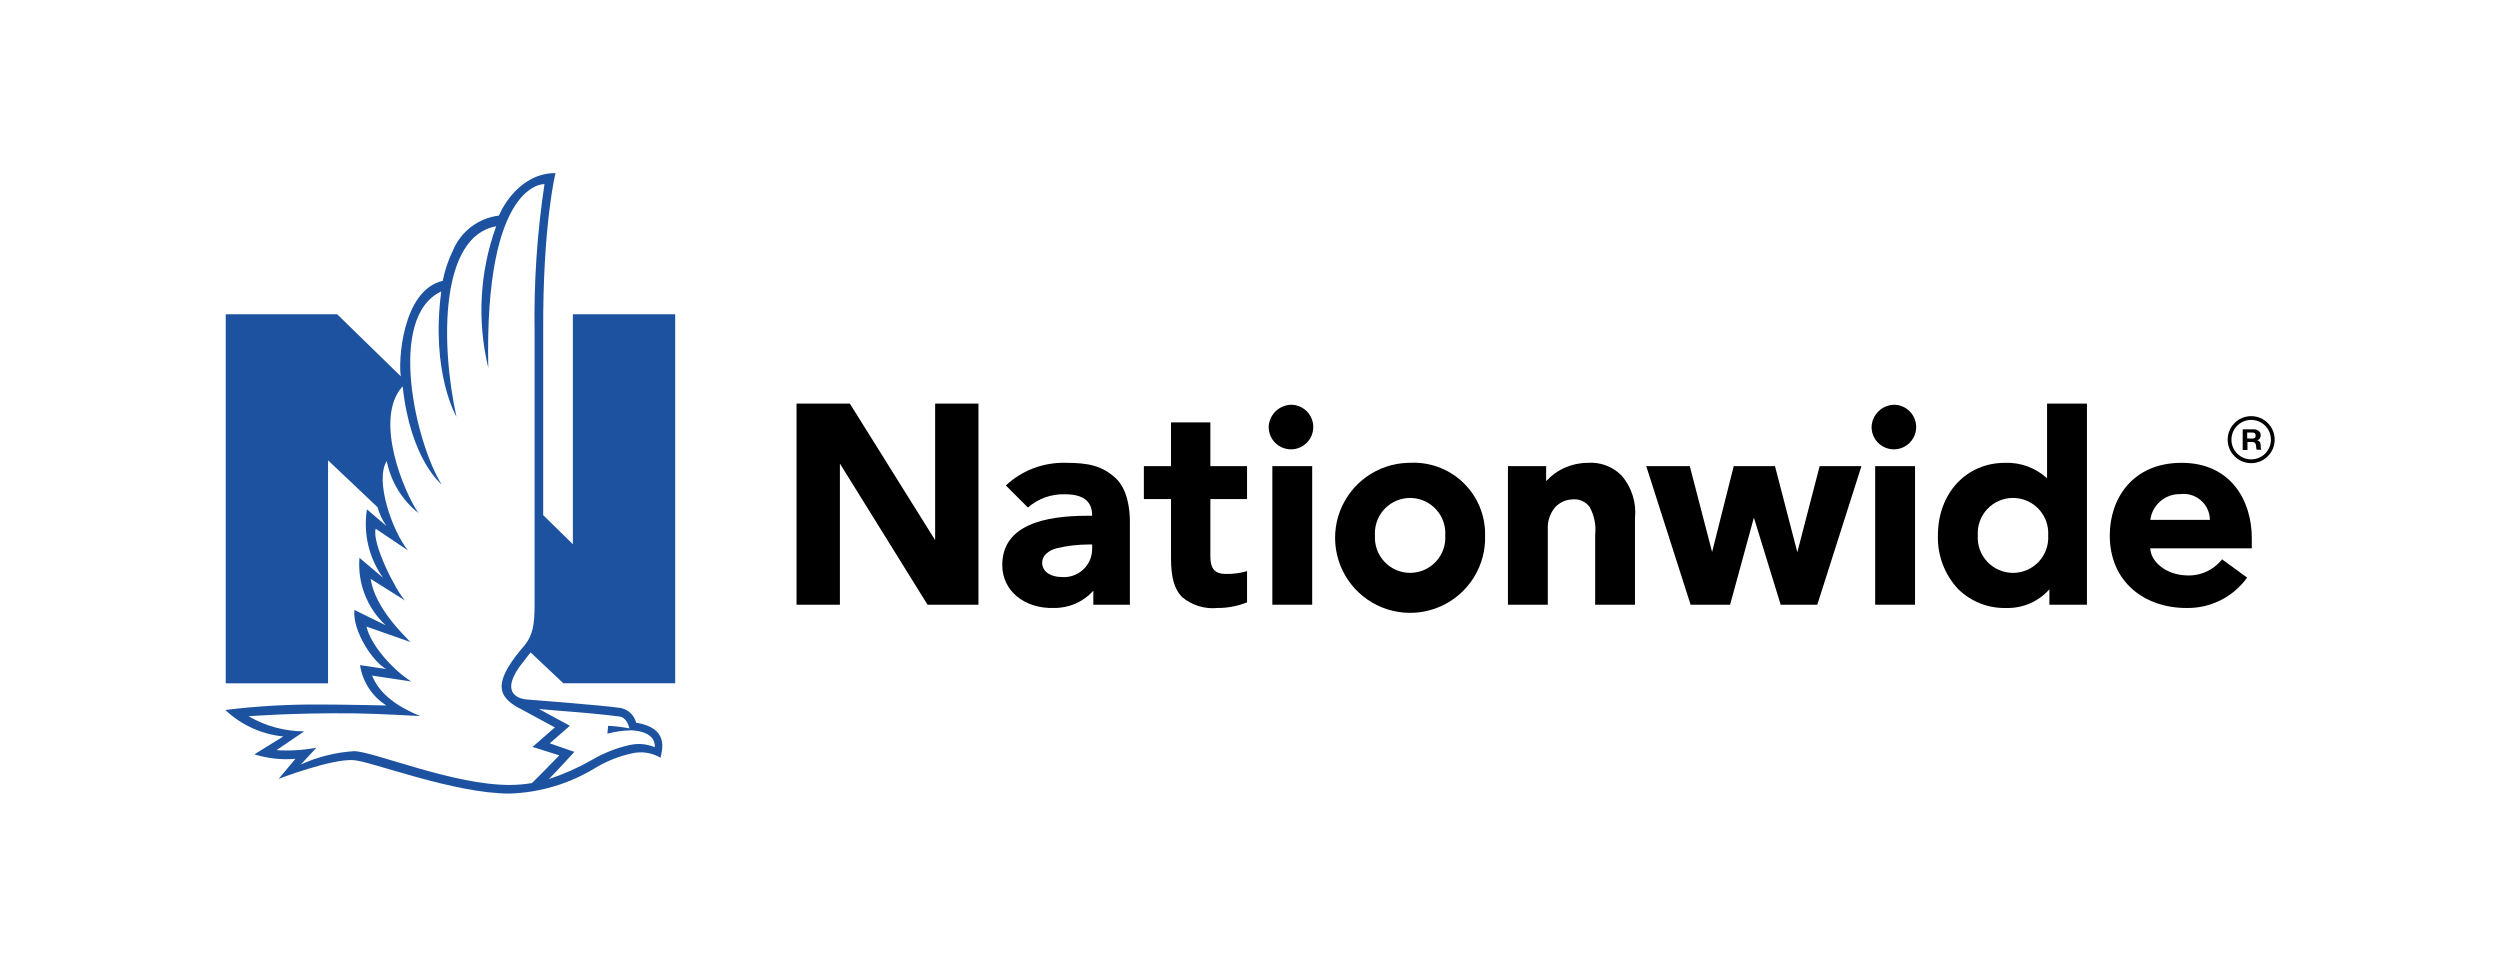 <svg width="300" height="116" viewBox="0 0 300 116" fill="none" xmlns="http://www.w3.org/2000/svg">
<path d="M67.607 81.995H81.022V37.715H68.745V65.304L65.183 61.816V39.822C65.119 26.898 66.661 20.77 66.661 20.77C62.505 20.77 60.349 24.708 59.868 25.871C58.654 26.018 57.502 26.486 56.531 27.228C55.559 27.969 54.803 28.956 54.341 30.087C53.782 31.234 53.374 32.448 53.127 33.7C48.208 34.834 47.782 43.594 48.105 45.167L40.467 37.715H27.087V81.996H39.364V55.236L45.299 60.858C45.53 61.663 45.889 62.426 46.363 63.117L44.033 61.12C43.572 64.007 44.267 66.959 45.968 69.337L43.135 66.936C43.014 68.435 43.233 69.942 43.776 71.344C44.32 72.746 45.173 74.007 46.273 75.032L42.527 73.194C42.271 75.775 44.86 79.557 46.363 80.286L43.203 79.815C43.352 80.801 43.711 81.744 44.257 82.579C44.802 83.413 45.52 84.121 46.363 84.654C46.363 84.654 40.966 84.541 38.482 84.541C34.658 84.512 30.835 84.73 27.039 85.195C28.942 87 31.392 88.119 34.002 88.375L30.524 90.52C32.115 91.018 33.789 91.201 35.45 91.059L33.441 93.462C33.441 93.462 39.766 91.031 42.435 91.215C44.562 91.362 54.481 95.23 61.142 95.23C64.788 95.115 68.341 94.052 71.45 92.145C72.783 91.342 74.237 90.76 75.756 90.421C76.945 90.12 78.204 90.303 79.257 90.929C79.503 89.914 80.25 87.349 76.336 86.722C76.228 86.283 75.997 85.884 75.67 85.572C75.343 85.26 74.934 85.048 74.491 84.96C72.387 84.641 63.537 83.959 63.278 83.944C62.518 83.898 59.964 83.405 62.313 80.043C62.49 79.788 63.677 78.293 63.677 78.293L67.607 81.995ZM67.292 85.304C70.198 85.527 72.262 85.721 74.336 85.982C75.12 86.08 75.431 86.986 75.534 87.412C74.689 87.24 73.833 87.136 72.972 87.1L72.886 88.04C73.804 87.796 74.748 87.662 75.697 87.64C75.697 87.64 78.712 87.626 78.569 89.663C77.627 89.268 76.585 89.175 75.588 89.398C73.959 89.757 72.399 90.375 70.966 91.229C69.343 92.148 67.634 92.905 65.862 93.488C66.709 92.666 68.921 90.225 68.921 90.225L65.973 89.198L68.387 87.092L64.677 85.084C65.604 85.163 66.479 85.242 67.292 85.304M63.005 77.372C61.638 78.956 59.866 81.21 60.25 82.854V82.856C60.535 84.216 62.455 85.053 62.455 85.053L66.584 87.292L63.904 89.63L67.119 90.643C67.119 90.643 64.172 93.665 63.834 93.968C62.944 94.118 62.044 94.194 61.142 94.194C54.321 94.194 44.836 90.168 42.49 90.139C40.283 90.281 38.12 90.822 36.107 91.736L37.962 89.727C36.385 90.022 34.779 90.12 33.179 90.019L36.498 87.764C34.153 87.753 31.852 87.128 29.825 85.949C29.825 85.949 35.194 85.525 42.474 85.602C45.42 85.634 50.415 85.93 50.415 85.93C47.946 84.88 45.638 83.499 44.647 81.07L49.355 81.779C47.378 80.568 44.509 77.538 43.98 75.192L49.23 77.034C48.298 76.022 45.051 72.982 44.467 69.46L48.622 72.073C47.534 70.976 44.582 65.152 45.084 63.45L48.956 66.054C47.102 63.761 44.934 57.687 46.41 55.32C46.893 57.788 48.24 60.002 50.209 61.566C48.487 59.073 44.776 50.243 48.32 46.355C49.251 55.161 52.995 58.134 52.995 58.134C49.897 53.196 46.367 38.037 52.951 34.973C51.661 44.712 54.772 50.007 54.772 50.007C52.808 41.033 52.873 28.32 59.541 27.158C57.563 32.6 57.233 38.505 58.593 44.134C58.115 21.715 65.338 22.092 65.338 22.092C64.452 27.953 64.055 33.878 64.15 39.805V72.57C64.15 74.833 63.957 76.182 63.004 77.372" fill="#1C529F"/>
<path d="M155.067 48.571C155.59 48.6 156.092 48.782 156.512 49.093C156.933 49.405 157.253 49.833 157.432 50.325C157.612 50.816 157.644 51.349 157.524 51.859C157.404 52.368 157.137 52.831 156.757 53.191C156.377 53.55 155.899 53.79 155.384 53.882C154.869 53.973 154.338 53.911 153.858 53.704C153.377 53.497 152.968 53.154 152.68 52.717C152.392 52.28 152.239 51.768 152.239 51.245C152.263 50.516 152.574 49.827 153.103 49.326C153.633 48.825 154.339 48.554 155.067 48.571" fill="black"/>
<path d="M227.416 48.571C227.938 48.6 228.44 48.782 228.861 49.094C229.281 49.405 229.601 49.834 229.78 50.325C229.96 50.816 229.992 51.35 229.872 51.859C229.752 52.368 229.485 52.831 229.105 53.191C228.724 53.55 228.247 53.79 227.732 53.882C227.217 53.973 226.686 53.911 226.205 53.704C225.725 53.497 225.315 53.154 225.028 52.717C224.74 52.28 224.587 51.768 224.587 51.245C224.611 50.516 224.921 49.826 225.451 49.325C225.981 48.825 226.687 48.553 227.416 48.571" fill="black"/>
<path d="M131.061 65.339H130.637C129.333 65.342 128.034 65.496 126.765 65.798C125.835 66.054 125.059 66.663 125.059 67.513C125.059 68.712 126.259 69.239 127.341 69.239C127.814 69.286 128.291 69.233 128.741 69.084C129.192 68.935 129.606 68.693 129.957 68.373C130.308 68.053 130.588 67.663 130.778 67.228C130.968 66.793 131.064 66.323 131.061 65.849L131.061 65.339ZM135.586 62.551V72.566H131.2V70.883C130.603 71.549 129.869 72.078 129.049 72.436C128.229 72.794 127.342 72.971 126.447 72.956C122.993 73.058 120.272 70.952 120.272 67.802C120.272 62.956 125.437 61.891 130.492 61.891H131.061C131.061 60.552 130.466 59.313 127.798 59.313C126.168 59.261 124.579 59.829 123.352 60.904L120.7 58.254C122.656 56.431 125.254 55.455 127.927 55.539C130.733 55.539 132.273 55.935 133.841 57.344C135.323 58.672 135.586 61.166 135.586 62.551" fill="black"/>
<path d="M145.244 55.935V50.691H140.521V55.935H137.263V59.89H140.521V66.95C140.521 69.313 140.921 70.718 141.863 71.659C142.447 72.147 143.124 72.513 143.852 72.736C144.58 72.959 145.345 73.034 146.102 72.957C147.316 72.966 148.52 72.735 149.645 72.279V68.536C148.816 68.78 147.954 68.893 147.09 68.872C145.621 68.872 145.244 68.069 145.244 66.718V59.89H149.645V55.935L145.244 55.935Z" fill="black"/>
<path d="M265.189 62.384C265.183 61.938 265.083 61.499 264.896 61.094C264.708 60.69 264.437 60.33 264.1 60.038C263.763 59.746 263.368 59.529 262.941 59.4C262.514 59.272 262.064 59.236 261.622 59.294C260.749 59.276 259.9 59.581 259.238 60.152C258.577 60.723 258.149 61.518 258.039 62.384H265.189ZM270.215 64.546V65.8H258.03C258.109 67.499 260.028 68.96 262.289 69.044C263.118 69.102 263.949 68.957 264.709 68.621C265.468 68.284 266.134 67.767 266.648 67.114L269.653 69.312C268.826 70.464 267.731 71.398 266.463 72.033C265.195 72.668 263.792 72.986 262.374 72.958C257.309 72.958 253.172 69.81 253.172 64.25C253.172 59.804 255.94 55.539 261.785 55.539C267.799 55.539 270.215 60.208 270.215 64.546" fill="black"/>
<path d="M112.217 48.43V64.816L101.981 48.43H95.585V72.566H100.788V55.628L111.306 72.566H117.415V48.43H112.217Z" fill="black"/>
<path d="M218.359 55.935L215.679 66.266L212.998 55.935H208.047L205.453 66.241L202.772 55.935H197.548L202.872 72.566H207.612L210.466 62.111L213.681 72.566H218.074L223.373 55.935H218.359Z" fill="black"/>
<path d="M157.462 55.936H152.682V72.566H157.462V55.936Z" fill="black"/>
<path d="M229.804 55.936H225.021V72.566H229.804V55.936Z" fill="black"/>
<path d="M194.592 57.064C194.06 56.526 193.417 56.111 192.708 55.848C191.998 55.585 191.24 55.481 190.486 55.542C189.554 55.547 188.632 55.745 187.781 56.124C186.929 56.503 186.165 57.054 185.537 57.744V55.938H180.953V72.566H185.736V63.528C185.681 62.563 185.994 61.613 186.613 60.871C186.88 60.583 187.202 60.351 187.56 60.189C187.918 60.027 188.305 59.938 188.698 59.928C189.094 59.886 189.495 59.949 189.859 60.113C190.222 60.276 190.536 60.534 190.768 60.858C191.319 61.864 191.547 63.016 191.42 64.156V72.566H196.199V62.181C196.293 61.263 196.199 60.337 195.922 59.457C195.646 58.577 195.194 57.762 194.592 57.063" fill="black"/>
<path d="M245.782 64.253C245.819 63.676 245.737 63.097 245.542 62.553C245.346 62.008 245.041 61.51 244.645 61.088C244.249 60.666 243.771 60.33 243.24 60.1C242.709 59.87 242.137 59.752 241.559 59.752C240.98 59.752 240.408 59.87 239.877 60.1C239.346 60.33 238.868 60.666 238.472 61.088C238.077 61.51 237.771 62.008 237.576 62.553C237.38 63.097 237.298 63.676 237.335 64.253C237.299 64.829 237.382 65.407 237.578 65.951C237.774 66.494 238.08 66.992 238.476 67.412C238.871 67.834 239.349 68.169 239.879 68.398C240.409 68.627 240.981 68.746 241.559 68.746C242.136 68.746 242.708 68.627 243.238 68.398C243.769 68.169 244.246 67.834 244.642 67.412C245.038 66.992 245.343 66.494 245.539 65.951C245.735 65.407 245.818 64.829 245.782 64.253M250.434 48.43V72.566H245.928V70.717C245.283 71.444 244.486 72.021 243.594 72.408C242.702 72.795 241.737 72.983 240.765 72.958C239.703 72.989 238.645 72.806 237.655 72.42C236.665 72.034 235.763 71.454 235.001 70.712C234.188 69.85 233.552 68.835 233.131 67.727C232.711 66.618 232.513 65.437 232.549 64.252C232.549 59.201 235.934 55.539 240.607 55.539C242.466 55.472 244.277 56.139 245.648 57.396V48.43L250.434 48.43Z" fill="black"/>
<path d="M169.213 59.753C168.658 59.754 168.108 59.863 167.595 60.076C167.082 60.289 166.616 60.601 166.224 60.994C165.831 61.386 165.52 61.853 165.308 62.366C165.096 62.879 164.987 63.429 164.987 63.984C164.987 64.072 164.99 64.16 164.995 64.248C164.959 64.824 165.041 65.402 165.236 65.946C165.431 66.489 165.736 66.987 166.132 67.408C166.527 67.83 167.004 68.165 167.535 68.395C168.065 68.624 168.636 68.743 169.214 68.743C169.792 68.743 170.363 68.624 170.893 68.395C171.424 68.165 171.901 67.83 172.296 67.408C172.692 66.987 172.997 66.489 173.192 65.946C173.387 65.402 173.469 64.824 173.433 64.248C173.467 63.693 173.391 63.136 173.21 62.61C173.029 62.084 172.747 61.599 172.378 61.183C172.01 60.766 171.563 60.426 171.063 60.182C170.564 59.938 170.021 59.795 169.466 59.761C169.381 59.756 169.297 59.754 169.213 59.753M178.212 64.248C178.27 66.027 177.799 67.784 176.858 69.296C175.917 70.808 174.549 72.007 172.927 72.742C171.305 73.476 169.501 73.713 167.745 73.422C165.988 73.132 164.357 72.327 163.057 71.109C161.758 69.891 160.849 68.316 160.445 66.582C160.041 64.847 160.161 63.032 160.788 61.366C161.416 59.7 162.524 58.257 163.971 57.22C165.419 56.183 167.142 55.599 168.922 55.541C169.019 55.538 169.116 55.536 169.213 55.536C170.336 55.479 171.46 55.643 172.519 56.02C173.579 56.397 174.554 56.978 175.388 57.732C176.223 58.485 176.901 59.396 177.384 60.411C177.867 61.427 178.145 62.527 178.203 63.651C178.213 63.849 178.216 64.048 178.212 64.248" fill="black"/>
<path d="M270.49 51.518C270.617 51.518 270.712 51.548 270.807 51.578C270.903 51.608 270.966 51.667 271.062 51.727C271.125 51.787 271.189 51.847 271.221 51.937C271.252 52.026 271.284 52.116 271.284 52.206C271.284 52.355 271.252 52.475 271.189 52.594C271.125 52.714 271.03 52.774 270.871 52.834C270.935 52.864 270.998 52.893 271.062 52.923C271.093 52.953 271.157 53.013 271.189 53.043C271.221 53.103 271.252 53.163 271.252 53.222C271.252 53.282 271.284 53.342 271.284 53.402C271.284 53.432 271.284 53.491 271.284 53.551C271.284 53.611 271.284 53.671 271.284 53.701C271.284 53.761 271.3 53.798 271.316 53.85C271.349 53.962 271.348 53.94 271.379 53.97H270.807C270.776 53.88 270.744 53.791 270.744 53.701C270.744 53.581 270.712 53.491 270.712 53.402C270.68 53.282 270.649 53.192 270.585 53.133C270.521 53.073 270.426 53.043 270.267 53.043H269.695V54H269.123V51.518H270.199H270.49ZM270.299 52.624C270.426 52.624 270.521 52.594 270.585 52.535C270.649 52.475 270.68 52.385 270.68 52.265C270.68 52.146 270.649 52.056 270.585 51.996C270.521 51.937 270.426 51.907 270.299 51.907H269.663V52.624H270.299Z" fill="black"/>
<path fill-rule="evenodd" clip-rule="evenodd" d="M270.141 55.127C271.449 55.127 272.51 54.067 272.51 52.758C272.51 51.45 271.449 50.389 270.141 50.389C268.832 50.389 267.772 51.45 267.772 52.758C267.772 54.067 268.832 55.127 270.141 55.127ZM270.141 55.579C271.698 55.579 272.961 54.316 272.961 52.758C272.961 51.2 271.698 49.938 270.141 49.938C268.583 49.938 267.32 51.2 267.32 52.758C267.32 54.316 268.583 55.579 270.141 55.579Z" fill="black"/>
</svg>

